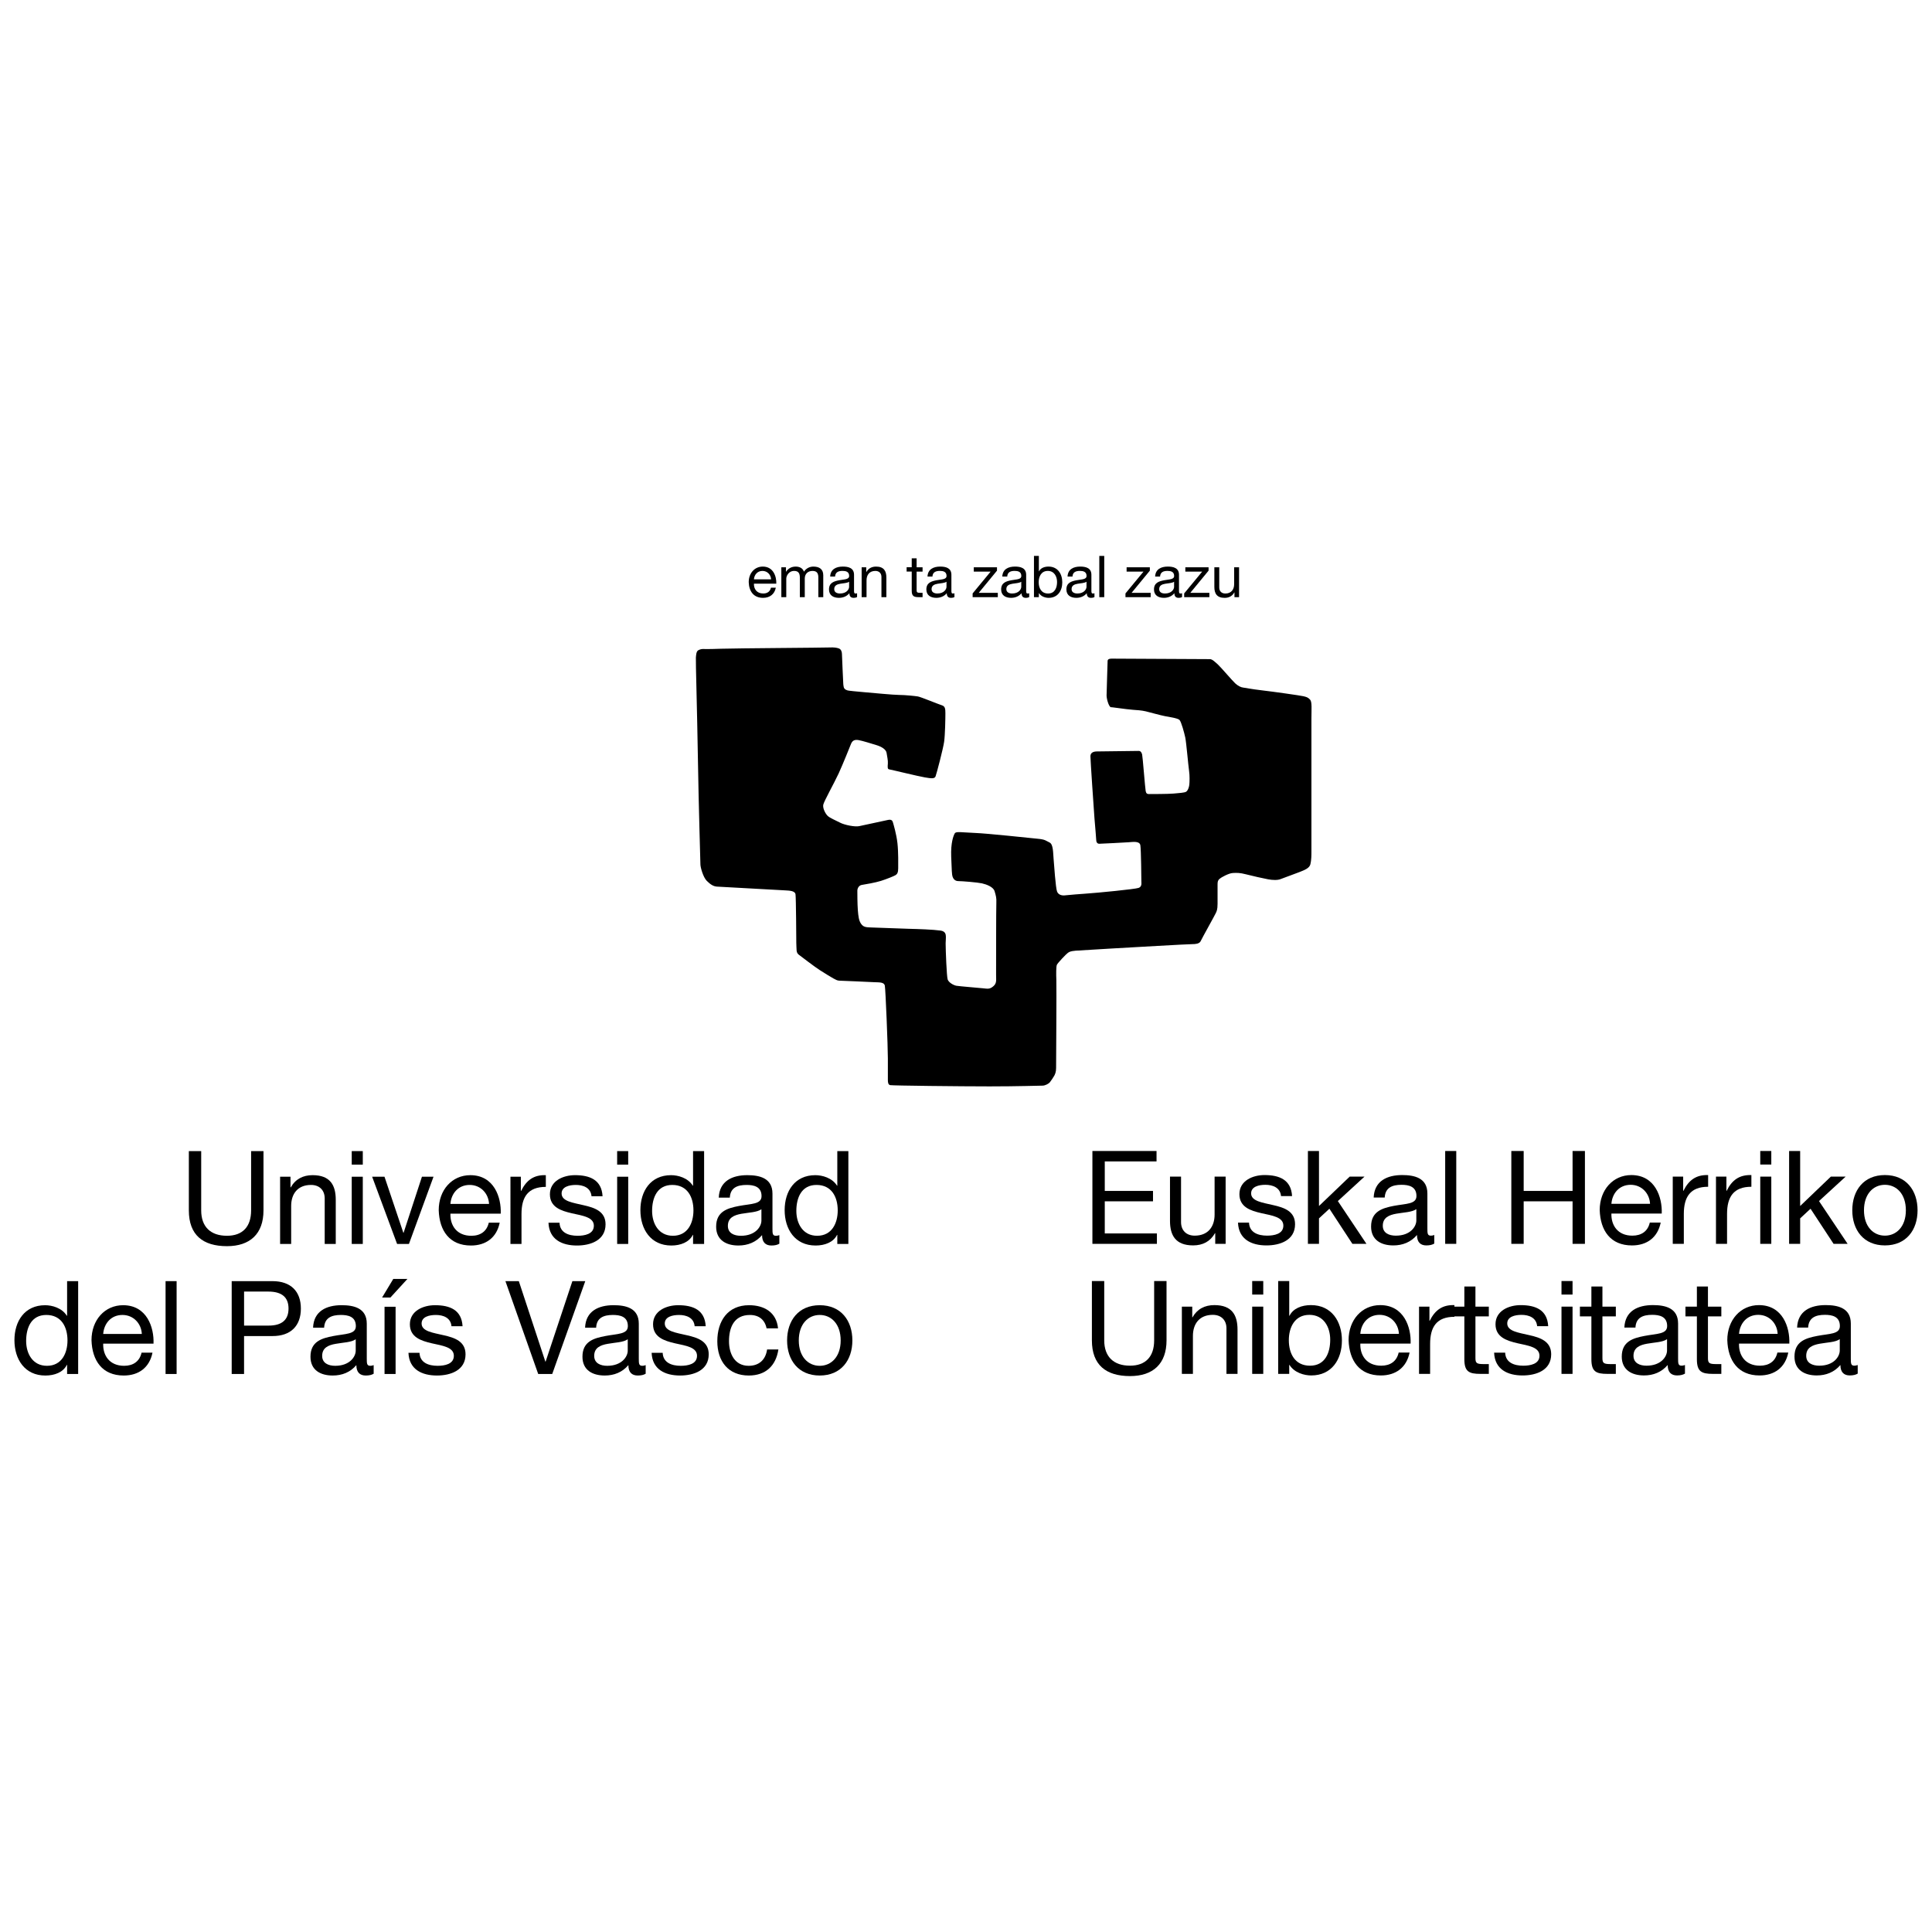 <?xml version="1.0" encoding="utf-8"?>
<!-- Generator: Adobe Illustrator 16.0.0, SVG Export Plug-In . SVG Version: 6.00 Build 0)  -->
<!DOCTYPE svg PUBLIC "-//W3C//DTD SVG 1.1//EN" "http://www.w3.org/Graphics/SVG/1.1/DTD/svg11.dtd">
<svg version="1.1" xmlns="http://www.w3.org/2000/svg" xmlns:xlink="http://www.w3.org/1999/xlink" x="0px" y="0px" width="150px"
	 height="150px" viewBox="0 0 150 150" enable-background="new 0 0 150 150" xml:space="preserve">
<g id="Fondo">
</g>
<g id="Guías">
</g>
<g id="Primer_plano">
	<g>
		<g>
			<g>
				<path fill-rule="evenodd" clip-rule="evenodd" d="M6.068,99.467H5.21v2.688H5.189c-0.384-0.615-1.15-0.818-1.686-0.818
					c-1.595,0-2.382,1.244-2.382,2.715c0,1.477,0.797,2.744,2.401,2.744c0.717,0,1.384-0.25,1.667-0.828H5.21v0.709h0.858V99.467z
					 M2.03,104.111c0-1.018,0.392-2.018,1.565-2.018c1.181,0,1.645,0.947,1.645,1.979c0,0.98-0.444,1.969-1.595,1.969
					C2.534,106.041,2.03,105.092,2.03,104.111z"/>
				<path fill-rule="evenodd" clip-rule="evenodd" d="M10.991,105.02c-0.152,0.678-0.648,1.021-1.354,1.021
					c-1.14,0-1.655-0.809-1.625-1.719h3.907c0.052-1.26-0.514-2.986-2.362-2.986c-1.424,0-2.453,1.152-2.453,2.715
					c0.05,1.594,0.838,2.744,2.503,2.744c1.171,0,1.999-0.623,2.232-1.775H10.991z M8.012,103.566
					c0.062-0.797,0.595-1.473,1.494-1.473c0.848,0,1.466,0.656,1.505,1.473H8.012z"/>
				<rect x="12.855" y="99.467" fill-rule="evenodd" clip-rule="evenodd" width="0.857" height="7.209"/>
				<path fill-rule="evenodd" clip-rule="evenodd" d="M17.989,106.676h0.96v-2.945h2.201c1.434,0.006,2.21-0.803,2.21-2.133
					c0-1.332-0.776-2.131-2.21-2.131h-3.161V106.676z M18.95,100.277h1.878c1.079,0,1.573,0.463,1.573,1.32s-0.494,1.33-1.573,1.322
					H18.95V100.277z"/>
				<path fill-rule="evenodd" clip-rule="evenodd" d="M27.618,104.861c0,0.473-0.464,1.18-1.594,1.18
					c-0.526,0-1.011-0.205-1.011-0.77c0-0.635,0.484-0.838,1.049-0.936c0.577-0.105,1.224-0.113,1.556-0.355V104.861z
					 M29.012,105.988c-0.112,0.043-0.193,0.053-0.263,0.053c-0.273,0-0.273-0.186-0.273-0.588v-2.684
					c0-1.223-1.02-1.434-1.959-1.434c-1.161,0-2.16,0.453-2.21,1.744h0.858c0.04-0.764,0.575-0.986,1.302-0.986
					c0.545,0,1.161,0.117,1.161,0.867c0,0.645-0.809,0.586-1.757,0.77c-0.888,0.17-1.766,0.42-1.766,1.604
					c0,1.041,0.776,1.461,1.727,1.461c0.727,0,1.362-0.25,1.835-0.807c0,0.564,0.283,0.807,0.727,0.807
					c0.273,0,0.466-0.047,0.617-0.139V105.988z"/>
				<path fill-rule="evenodd" clip-rule="evenodd" d="M29.666,100.74h0.645l1.322-1.445h-1.099L29.666,100.74z M30.714,106.676
					v-5.221h-0.858v5.221H30.714z"/>
				<path fill-rule="evenodd" clip-rule="evenodd" d="M31.712,105.031c0.052,1.291,1.041,1.764,2.212,1.764
					c1.06,0,2.22-0.4,2.22-1.645c0-1.01-0.848-1.293-1.705-1.484c-0.798-0.191-1.706-0.291-1.706-0.908
					c0-0.527,0.596-0.664,1.11-0.664c0.565,0,1.15,0.209,1.21,0.875h0.86c-0.071-1.271-0.989-1.633-2.141-1.633
					c-0.909,0-1.949,0.436-1.949,1.48c0,1,0.858,1.283,1.707,1.479c0.858,0.191,1.707,0.303,1.707,0.969
					c0,0.656-0.727,0.777-1.263,0.777c-0.707,0-1.372-0.244-1.404-1.01H31.712z"/>
				<polygon fill-rule="evenodd" clip-rule="evenodd" points="45.44,99.467 44.44,99.467 42.361,105.717 42.342,105.717 
					40.281,99.467 39.241,99.467 41.786,106.676 42.875,106.676 				"/>
				<path fill-rule="evenodd" clip-rule="evenodd" d="M48.738,104.861c0,0.473-0.464,1.18-1.595,1.18c-0.526,0-1.01-0.205-1.01-0.77
					c0-0.635,0.484-0.838,1.049-0.936c0.576-0.105,1.223-0.113,1.555-0.355V104.861z M50.13,105.988
					c-0.109,0.043-0.191,0.053-0.261,0.053c-0.273,0-0.273-0.186-0.273-0.588v-2.684c0-1.223-1.02-1.434-1.96-1.434
					c-1.161,0-2.158,0.453-2.21,1.744h0.858c0.04-0.764,0.576-0.986,1.302-0.986c0.546,0,1.161,0.117,1.161,0.867
					c0,0.645-0.809,0.586-1.757,0.77c-0.888,0.17-1.768,0.42-1.768,1.604c0,1.041,0.778,1.461,1.729,1.461
					c0.727,0,1.362-0.25,1.836-0.807c0,0.564,0.283,0.807,0.727,0.807c0.273,0,0.464-0.047,0.616-0.139V105.988z"/>
				<path fill-rule="evenodd" clip-rule="evenodd" d="M50.592,105.031c0.051,1.291,1.042,1.764,2.212,1.764
					c1.06,0,2.221-0.4,2.221-1.645c0-1.01-0.848-1.293-1.707-1.484c-0.796-0.191-1.705-0.291-1.705-0.908
					c0-0.527,0.596-0.664,1.109-0.664c0.566,0,1.151,0.209,1.211,0.875h0.858c-0.07-1.271-0.988-1.633-2.139-1.633
					c-0.91,0-1.949,0.436-1.949,1.48c0,1,0.858,1.283,1.706,1.479c0.859,0.191,1.707,0.303,1.707,0.969
					c0,0.656-0.727,0.777-1.263,0.777c-0.706,0-1.373-0.244-1.403-1.01H50.592z"/>
				<path fill-rule="evenodd" clip-rule="evenodd" d="M60.407,103.133c-0.121-1.244-1.071-1.797-2.252-1.797
					c-1.657,0-2.463,1.23-2.463,2.797c0,1.553,0.848,2.662,2.443,2.662c1.312,0,2.108-0.754,2.3-2.025h-0.878
					c-0.109,0.783-0.606,1.271-1.432,1.271c-1.091,0-1.525-0.949-1.525-1.908c0-1.061,0.384-2.039,1.625-2.039
					c0.707,0,1.161,0.381,1.292,1.039H60.407z"/>
				<path fill-rule="evenodd" clip-rule="evenodd" d="M61.11,104.072c0,1.525,0.878,2.723,2.533,2.723
					c1.656,0,2.535-1.197,2.535-2.723c0-1.535-0.878-2.736-2.535-2.736C61.988,101.336,61.11,102.537,61.11,104.072z
					 M62.018,104.072c0-1.273,0.727-1.979,1.625-1.979c0.9,0,1.627,0.705,1.627,1.979c0,1.262-0.727,1.969-1.627,1.969
					C62.745,106.041,62.018,105.334,62.018,104.072z"/>
			</g>
			<g>
				<path fill-rule="evenodd" clip-rule="evenodd" d="M20.456,89.371h-0.96v4.604c0,1.273-0.665,1.97-1.875,1.97
					c-1.272,0-2-0.697-2-1.97v-4.604h-0.959v4.604c0,1.919,1.101,2.777,2.959,2.777c1.796,0,2.836-0.959,2.836-2.777V89.371z"/>
				<path fill-rule="evenodd" clip-rule="evenodd" d="M21.748,96.58h0.858v-2.948c0-0.938,0.504-1.634,1.543-1.634
					c0.657,0,1.061,0.414,1.061,1.049v3.533h0.858v-3.431c0-1.122-0.424-1.91-1.798-1.91c-0.747,0-1.331,0.305-1.696,0.949h-0.02
					v-0.828h-0.807V96.58z"/>
				<path fill-rule="evenodd" clip-rule="evenodd" d="M27.309,96.58h0.858v-5.219h-0.858V96.58z M28.167,89.371h-0.858v1.051h0.858
					V89.371z"/>
				<polygon fill-rule="evenodd" clip-rule="evenodd" points="33.658,91.361 32.759,91.361 31.335,95.713 31.316,95.713 
					29.852,91.361 28.893,91.361 30.83,96.58 31.75,96.58 				"/>
				<path fill-rule="evenodd" clip-rule="evenodd" d="M37.95,94.926c-0.152,0.674-0.647,1.02-1.355,1.02
					c-1.139,0-1.654-0.809-1.625-1.717h3.907c0.052-1.263-0.514-2.989-2.362-2.989c-1.424,0-2.453,1.151-2.453,2.716
					c0.049,1.595,0.838,2.746,2.503,2.746c1.171,0,1.999-0.625,2.232-1.775H37.95z M34.97,93.471
					c0.062-0.798,0.596-1.473,1.496-1.473c0.846,0,1.463,0.654,1.503,1.473H34.97z"/>
				<path fill-rule="evenodd" clip-rule="evenodd" d="M39.631,96.58h0.858v-2.321c0-1.324,0.506-2.11,1.889-2.11v-0.91
					c-0.929-0.03-1.504,0.384-1.918,1.223h-0.021v-1.102h-0.808V96.58z"/>
				<path fill-rule="evenodd" clip-rule="evenodd" d="M42.584,94.934c0.05,1.293,1.04,1.768,2.21,1.768
					c1.06,0,2.221-0.404,2.221-1.645c0-1.01-0.847-1.292-1.706-1.484c-0.798-0.193-1.706-0.293-1.706-0.91
					c0-0.524,0.595-0.665,1.109-0.665c0.567,0,1.151,0.211,1.213,0.877h0.858c-0.072-1.272-0.99-1.636-2.141-1.636
					c-0.908,0-1.947,0.436-1.947,1.485c0,1,0.858,1.281,1.704,1.475c0.858,0.192,1.708,0.303,1.708,0.967
					c0,0.656-0.728,0.779-1.263,0.779c-0.708,0-1.372-0.244-1.402-1.012H42.584z"/>
				<path fill-rule="evenodd" clip-rule="evenodd" d="M47.916,96.58h0.858v-5.219h-0.858V96.58z M48.773,89.371h-0.858v1.051h0.858
					V89.371z"/>
				<path fill-rule="evenodd" clip-rule="evenodd" d="M54.667,89.371h-0.858v2.686h-0.02c-0.384-0.614-1.15-0.817-1.687-0.817
					c-1.595,0-2.382,1.243-2.382,2.716c0,1.474,0.796,2.746,2.402,2.746c0.717,0,1.384-0.254,1.667-0.826h0.02v0.705h0.858V89.371z
					 M50.629,94.015c0-1.018,0.394-2.017,1.565-2.017c1.181,0,1.645,0.947,1.645,1.977c0,0.98-0.443,1.97-1.595,1.97
					C51.133,95.945,50.629,94.994,50.629,94.015z"/>
				<path fill-rule="evenodd" clip-rule="evenodd" d="M59.116,94.764c0,0.475-0.463,1.182-1.594,1.182
					c-0.527,0-1.01-0.201-1.01-0.768c0-0.637,0.483-0.838,1.049-0.94c0.576-0.102,1.223-0.111,1.555-0.353V94.764z M60.508,95.895
					c-0.109,0.041-0.19,0.051-0.263,0.051c-0.271,0-0.271-0.182-0.271-0.586v-2.687c0-1.22-1.02-1.434-1.959-1.434
					c-1.161,0-2.161,0.456-2.211,1.746h0.859c0.04-0.767,0.575-0.987,1.302-0.987c0.545,0,1.161,0.119,1.161,0.868
					c0,0.645-0.809,0.585-1.756,0.766c-0.89,0.172-1.769,0.424-1.769,1.606c0,1.039,0.779,1.463,1.727,1.463
					c0.727,0,1.364-0.254,1.838-0.807c0,0.564,0.283,0.807,0.727,0.807c0.273,0,0.464-0.049,0.616-0.141V95.895z"/>
				<path fill-rule="evenodd" clip-rule="evenodd" d="M65.867,89.371h-0.859v2.686h-0.02c-0.385-0.614-1.151-0.817-1.687-0.817
					c-1.593,0-2.381,1.243-2.381,2.716c0,1.474,0.798,2.746,2.403,2.746c0.718,0,1.382-0.254,1.665-0.826h0.02v0.705h0.859V89.371z
					 M61.828,94.015c0-1.018,0.395-2.017,1.566-2.017c1.181,0,1.647,0.947,1.647,1.977c0,0.98-0.446,1.97-1.597,1.97
					C62.334,95.945,61.828,94.994,61.828,94.015z"/>
			</g>
		</g>
		<g>
			<g>
				<path fill-rule="evenodd" clip-rule="evenodd" d="M90.569,99.459h-0.961v4.605c0,1.27-0.665,1.967-1.876,1.967
					c-1.271,0-2-0.697-2-1.967v-4.605h-0.958v4.605c0,1.916,1.102,2.775,2.958,2.775c1.798,0,2.837-0.959,2.837-2.775V99.459z"/>
				<path fill-rule="evenodd" clip-rule="evenodd" d="M91.76,106.668h0.858v-2.947c0-0.938,0.504-1.637,1.543-1.637
					c0.657,0,1.061,0.414,1.061,1.049v3.535h0.859v-3.432c0-1.125-0.424-1.908-1.798-1.908c-0.746,0-1.332,0.303-1.696,0.947h-0.021
					v-0.828H91.76V106.668z"/>
				<path fill-rule="evenodd" clip-rule="evenodd" d="M97.22,106.668h0.859v-5.221H97.22V106.668z M98.079,99.459H97.22v1.051h0.859
					V99.459z"/>
				<path fill-rule="evenodd" clip-rule="evenodd" d="M103.277,104.012c0,1.02-0.394,2.02-1.567,2.02
					c-1.181,0-1.645-0.949-1.645-1.98c0-0.979,0.444-1.967,1.595-1.967C102.772,102.084,103.277,103.033,103.277,104.012z
					 M99.237,106.668h0.858v-0.695h0.022c0.382,0.611,1.148,0.816,1.685,0.816c1.595,0,2.384-1.244,2.384-2.717
					c0-1.475-0.799-2.744-2.403-2.744c-0.717,0-1.382,0.252-1.665,0.828h-0.022v-2.697h-0.858V106.668z"/>
				<path fill-rule="evenodd" clip-rule="evenodd" d="M108.592,105.012c-0.15,0.678-0.647,1.02-1.352,1.02
					c-1.142,0-1.657-0.809-1.625-1.717h3.905c0.052-1.262-0.514-2.986-2.362-2.986c-1.424,0-2.454,1.152-2.454,2.717
					c0.052,1.592,0.839,2.744,2.503,2.744c1.174,0,2-0.627,2.233-1.777H108.592z M105.615,103.559
					c0.059-0.797,0.594-1.475,1.494-1.475c0.848,0,1.463,0.658,1.503,1.475H105.615z"/>
				<path fill-rule="evenodd" clip-rule="evenodd" d="M110.175,106.668h0.859v-2.32c0-1.322,0.503-2.111,1.887-2.111v-0.908
					c-0.931-0.033-1.504,0.383-1.92,1.219h-0.02v-1.1h-0.807V106.668z"/>
				<path fill-rule="evenodd" clip-rule="evenodd" d="M114.553,99.883h-0.861v1.564h-0.887v0.756h0.887v3.324
					c0,0.959,0.355,1.141,1.243,1.141h0.657v-0.76h-0.394c-0.536,0-0.645-0.068-0.645-0.463v-3.242h1.039v-0.756h-1.039V99.883z"/>
				<path fill-rule="evenodd" clip-rule="evenodd" d="M116.003,105.02c0.05,1.295,1.042,1.77,2.21,1.77
					c1.06,0,2.221-0.402,2.221-1.646c0-1.006-0.849-1.295-1.705-1.484c-0.799-0.191-1.707-0.291-1.707-0.908
					c0-0.525,0.595-0.666,1.109-0.666c0.566,0,1.152,0.211,1.212,0.877h0.858c-0.07-1.27-0.988-1.633-2.139-1.633
					c-0.911,0-1.951,0.434-1.951,1.482c0,0.998,0.859,1.281,1.707,1.477c0.858,0.191,1.706,0.303,1.706,0.969
					c0,0.652-0.726,0.775-1.262,0.775c-0.707,0-1.373-0.244-1.401-1.012H116.003z"/>
				<path fill-rule="evenodd" clip-rule="evenodd" d="M121.234,106.668h0.858v-5.221h-0.858V106.668z M122.092,99.459h-0.858v1.051
					h0.858V99.459z"/>
				<path fill-rule="evenodd" clip-rule="evenodd" d="M124.412,99.883h-0.857v1.564h-0.891v0.756h0.891v3.324
					c0,0.959,0.354,1.141,1.242,1.141h0.656v-0.76h-0.395c-0.537,0-0.646-0.068-0.646-0.463v-3.242h1.041v-0.756h-1.041V99.883z"/>
				<path fill-rule="evenodd" clip-rule="evenodd" d="M129.428,104.85c0,0.479-0.465,1.182-1.594,1.182
					c-0.525,0-1.01-0.203-1.01-0.768c0-0.633,0.484-0.836,1.049-0.938c0.576-0.104,1.223-0.111,1.555-0.354V104.85z M130.82,105.98
					c-0.109,0.039-0.191,0.051-0.262,0.051c-0.271,0-0.271-0.184-0.271-0.586v-2.684c0-1.223-1.021-1.434-1.959-1.434
					c-1.162,0-2.16,0.453-2.213,1.744h0.861c0.039-0.766,0.572-0.988,1.299-0.988c0.547,0,1.162,0.119,1.162,0.869
					c0,0.645-0.807,0.584-1.756,0.768c-0.889,0.172-1.768,0.424-1.768,1.607c0,1.033,0.779,1.461,1.727,1.461
					c0.727,0,1.361-0.252,1.838-0.809c0,0.564,0.283,0.809,0.727,0.809c0.273,0,0.465-0.053,0.615-0.141V105.98z"/>
				<path fill-rule="evenodd" clip-rule="evenodd" d="M132.605,99.883h-0.859v1.564h-0.887v0.756h0.887v3.324
					c0,0.959,0.355,1.141,1.244,1.141h0.654v-0.76h-0.393c-0.533,0-0.646-0.068-0.646-0.463v-3.242h1.039v-0.756h-1.039V99.883z"/>
				<path fill-rule="evenodd" clip-rule="evenodd" d="M137.996,105.012c-0.15,0.678-0.648,1.02-1.354,1.02
					c-1.143,0-1.656-0.809-1.625-1.717h3.906c0.051-1.262-0.516-2.986-2.361-2.986c-1.424,0-2.455,1.152-2.455,2.717
					c0.051,1.592,0.84,2.744,2.504,2.744c1.172,0,2-0.627,2.23-1.777H137.996z M135.018,103.559
					c0.061-0.797,0.596-1.475,1.494-1.475c0.848,0,1.465,0.658,1.504,1.475H135.018z"/>
				<path fill-rule="evenodd" clip-rule="evenodd" d="M142.838,104.85c0,0.479-0.463,1.182-1.594,1.182
					c-0.525,0-1.01-0.203-1.01-0.768c0-0.633,0.484-0.836,1.049-0.938c0.576-0.104,1.221-0.111,1.555-0.354V104.85z M144.232,105.98
					c-0.111,0.039-0.193,0.051-0.264,0.051c-0.271,0-0.271-0.184-0.271-0.586v-2.684c0-1.223-1.021-1.434-1.959-1.434
					c-1.162,0-2.16,0.453-2.211,1.744h0.857c0.041-0.766,0.576-0.988,1.303-0.988c0.545,0,1.16,0.119,1.16,0.869
					c0,0.645-0.807,0.584-1.756,0.768c-0.889,0.172-1.768,0.424-1.768,1.607c0,1.033,0.779,1.461,1.729,1.461
					c0.725,0,1.361-0.252,1.836-0.809c0,0.564,0.283,0.809,0.727,0.809c0.273,0,0.467-0.053,0.617-0.141V105.98z"/>
			</g>
			<g>
				<polygon fill-rule="evenodd" clip-rule="evenodd" points="84.814,96.572 89.822,96.572 89.822,95.764 85.774,95.764 
					85.774,93.27 89.519,93.27 89.519,92.463 85.774,92.463 85.774,90.172 89.793,90.172 89.793,89.363 84.814,89.363 				"/>
				<path fill-rule="evenodd" clip-rule="evenodd" d="M95.157,91.353h-0.856V94.3c0,0.94-0.506,1.635-1.545,1.635
					c-0.657,0-1.06-0.414-1.06-1.051v-3.532h-0.858v3.432c0,1.121,0.425,1.908,1.797,1.908c0.746,0,1.332-0.303,1.696-0.949h0.02
					v0.828h0.807V91.353z"/>
				<path fill-rule="evenodd" clip-rule="evenodd" d="M96.118,94.926c0.049,1.291,1.039,1.768,2.21,1.768
					c1.059,0,2.22-0.404,2.22-1.645c0-1.011-0.848-1.294-1.704-1.486c-0.799-0.191-1.707-0.293-1.707-0.908
					c0-0.526,0.595-0.667,1.109-0.667c0.565,0,1.151,0.212,1.213,0.878h0.857c-0.071-1.271-0.99-1.635-2.141-1.635
					c-0.909,0-1.947,0.434-1.947,1.484c0,1,0.855,1.282,1.705,1.475c0.858,0.191,1.706,0.302,1.706,0.968
					c0,0.656-0.727,0.777-1.262,0.777c-0.707,0-1.372-0.242-1.404-1.01H96.118z"/>
				<polygon fill-rule="evenodd" clip-rule="evenodd" points="101.546,96.572 102.406,96.572 102.406,94.594 103.214,93.846 
					105,96.572 106.091,96.572 103.87,93.251 105.939,91.353 104.789,91.353 102.406,93.634 102.406,89.363 101.546,89.363 				"/>
				<path fill-rule="evenodd" clip-rule="evenodd" d="M109.964,94.754c0,0.477-0.463,1.182-1.593,1.182
					c-0.526,0-1.011-0.201-1.011-0.768c0-0.635,0.485-0.836,1.051-0.938c0.575-0.102,1.221-0.111,1.553-0.353V94.754z
					 M111.358,95.885c-0.112,0.041-0.193,0.051-0.264,0.051c-0.272,0-0.272-0.182-0.272-0.584v-2.687
					c0-1.221-1.02-1.434-1.958-1.434c-1.16,0-2.161,0.454-2.212,1.747h0.857c0.042-0.767,0.575-0.99,1.303-0.99
					c0.545,0,1.161,0.121,1.161,0.867c0,0.647-0.807,0.588-1.757,0.768c-0.888,0.173-1.765,0.427-1.765,1.608
					c0,1.039,0.776,1.463,1.726,1.463c0.727,0,1.362-0.254,1.838-0.809c0,0.566,0.281,0.809,0.726,0.809
					c0.271,0,0.464-0.051,0.616-0.143V95.885z"/>
				<rect x="112.204" y="89.363" fill-rule="evenodd" clip-rule="evenodd" width="0.86" height="7.209"/>
				<polygon fill-rule="evenodd" clip-rule="evenodd" points="117.339,96.572 118.298,96.572 118.298,93.27 122.094,93.27 
					122.094,96.572 123.053,96.572 123.053,89.363 122.094,89.363 122.094,92.463 118.298,92.463 118.298,89.363 117.339,89.363 
									"/>
				<path fill-rule="evenodd" clip-rule="evenodd" d="M128.09,94.918c-0.15,0.674-0.645,1.018-1.354,1.018
					c-1.141,0-1.654-0.809-1.627-1.715h3.908c0.051-1.263-0.514-2.989-2.361-2.989c-1.424,0-2.455,1.151-2.455,2.717
					c0.051,1.595,0.838,2.746,2.506,2.746c1.172,0,1.998-0.627,2.23-1.775H128.09z M125.109,93.463
					c0.062-0.798,0.596-1.475,1.496-1.475c0.846,0,1.465,0.657,1.504,1.475H125.109z"/>
				<path fill-rule="evenodd" clip-rule="evenodd" d="M129.873,96.572h0.859V94.25c0-1.322,0.506-2.11,1.887-2.11v-0.908
					c-0.928-0.029-1.502,0.385-1.918,1.223h-0.02v-1.101h-0.809V96.572z"/>
				<path fill-rule="evenodd" clip-rule="evenodd" d="M133.229,96.572h0.859V94.25c0-1.322,0.504-2.11,1.889-2.11v-0.908
					c-0.93-0.029-1.506,0.385-1.92,1.223h-0.02v-1.101h-0.809V96.572z"/>
				<path fill-rule="evenodd" clip-rule="evenodd" d="M136.666,96.572h0.857v-5.219h-0.857V96.572z M137.523,89.363h-0.857v1.051
					h0.857V89.363z"/>
				<polygon fill-rule="evenodd" clip-rule="evenodd" points="138.906,96.572 139.764,96.572 139.764,94.594 140.57,93.846 
					142.359,96.572 143.449,96.572 141.227,93.251 143.295,91.353 142.146,91.353 139.764,93.634 139.764,89.363 138.906,89.363 
									"/>
				<path fill-rule="evenodd" clip-rule="evenodd" d="M143.811,93.968c0,1.526,0.877,2.725,2.533,2.725s2.535-1.199,2.535-2.725
					c0-1.537-0.879-2.737-2.535-2.737S143.811,92.431,143.811,93.968z M144.719,93.968c0-1.274,0.727-1.98,1.625-1.98
					s1.627,0.706,1.627,1.98c0,1.262-0.729,1.967-1.627,1.967S144.719,95.23,144.719,93.968z"/>
			</g>
		</g>
		<g>
			<path fill-rule="evenodd" clip-rule="evenodd" d="M65.467,52.992c0,0-0.098-2.017-0.098-2.212s-0.078-0.373-0.235-0.433
				c-0.157-0.058-0.372-0.097-0.745-0.078c-0.373,0.02-7.266,0.061-8.381,0.098c-1.117,0.041-1.332,0.021-1.449,0.021
				s-0.333,0.059-0.413,0.157c-0.078,0.098-0.097,0.255-0.118,0.509c-0.02,0.254,0.098,4.191,0.158,7.892
				c0.057,3.703,0.194,7.932,0.194,8.167c0,0.234,0.217,0.997,0.49,1.272c0.275,0.275,0.51,0.431,0.784,0.45
				c0.273,0.021,5.073,0.275,5.346,0.295c0.274,0.02,0.727,0.02,0.764,0.313c0.04,0.294,0.06,3.504,0.06,3.759s0.02,0.393,0.02,0.51
				c0,0.118,0.018,0.295,0.175,0.411c0.157,0.117,1.252,0.959,1.625,1.194c0.372,0.235,0.902,0.568,1.057,0.647
				c0.158,0.078,0.295,0.175,0.471,0.175c0.177,0,2.312,0.1,2.704,0.118c0.392,0.019,0.765-0.018,0.822,0.275
				c0.058,0.295,0.235,4.698,0.235,5.639c0,0.943,0,1.47,0,1.666c0,0.196,0.02,0.372,0.175,0.412
				c0.157,0.04,5.564,0.098,7.718,0.098s3.897-0.058,4.112-0.058c0.215,0,0.49-0.158,0.568-0.256
				c0.08-0.098,0.294-0.412,0.354-0.529c0.057-0.117,0.135-0.272,0.135-0.587c0-0.313,0.041-6.364,0.019-6.834
				c-0.019-0.47-0.019-1.038,0.041-1.175c0.058-0.137,0.725-0.843,0.843-0.919c0.117-0.08,0.174-0.138,0.607-0.178
				c0.43-0.038,4.975-0.292,6.365-0.372c1.39-0.078,2.527-0.138,2.724-0.138c0.195,0,0.528-0.018,0.625-0.232
				c0.098-0.218,1.117-2.038,1.174-2.175c0.061-0.137,0.138-0.254,0.138-0.725c0-0.469,0-1.312,0-1.507
				c0-0.197,0.02-0.314,0.157-0.432c0.136-0.118,0.705-0.43,1.018-0.45c0.314-0.02,0.569-0.02,1.02,0.098
				c0.45,0.118,1.41,0.334,1.742,0.393c0.332,0.06,0.725,0.078,0.96-0.02s1.136-0.411,1.469-0.548
				c0.333-0.137,0.763-0.275,0.842-0.607c0.079-0.333,0.079-0.685,0.079-1.038c0-0.353,0-9.595,0-10.281
				c0-0.687,0.057-1.273-0.098-1.45c-0.158-0.177-0.275-0.215-0.53-0.274c-0.255-0.058-2.285-0.347-3.172-0.45
				c-1-0.118-1.252-0.195-1.47-0.215c-0.215-0.021-0.43-0.137-0.646-0.333c-0.216-0.197-1.117-1.254-1.332-1.45
				c-0.214-0.194-0.45-0.43-0.627-0.43c-0.176,0-7.266-0.039-7.619-0.039c-0.352,0-0.333,0.137-0.333,0.275
				c0,0.135-0.077,2.329-0.077,2.584c0,0.255,0.156,0.842,0.332,0.919c-0.107-0.048,1.176,0.158,1.723,0.195
				c0.275,0.019,0.647,0.04,0.98,0.117c0.332,0.081,1.175,0.315,1.49,0.374c0.313,0.059,0.997,0.157,1.135,0.294
				c0.136,0.135,0.372,0.998,0.45,1.37c0.079,0.373,0.234,2.174,0.292,2.565c0.06,0.393,0.042,0.901,0.022,1.097
				c-0.022,0.197-0.117,0.47-0.255,0.547c-0.137,0.08-0.569,0.1-0.959,0.138c-0.392,0.039-1.783,0.039-1.92,0.039
				c-0.138,0-0.215-0.039-0.255-0.234s-0.235-2.703-0.275-2.84c-0.04-0.137-0.097-0.275-0.273-0.275c-0.177,0-2.977,0.04-3.231,0.04
				c-0.255,0-0.51,0.079-0.51,0.373c0,0.293,0.254,4.015,0.312,4.797c0.06,0.785,0.138,1.548,0.138,1.706
				c0,0.157,0.077,0.292,0.234,0.292s1.998-0.098,2.292-0.118c0.294-0.017,0.843-0.118,0.901,0.236
				c0.058,0.352,0.078,2.665,0.078,2.801c0,0.136,0.058,0.41-0.215,0.508c-0.274,0.099-3.152,0.382-4.172,0.451
				c-1.157,0.079-1.509,0.135-1.626,0.135s-0.411-0.017-0.528-0.292s-0.235-2.115-0.275-2.567c-0.04-0.45-0.02-1.115-0.312-1.252
				c-0.295-0.138-0.314-0.236-0.939-0.293c-0.628-0.059-3.859-0.412-4.879-0.45c-1.018-0.04-1.447-0.137-1.544,0.038
				c-0.1,0.177-0.315,0.725-0.275,1.802c0.038,1.077,0.058,1.39,0.098,1.527c0.04,0.138,0.157,0.373,0.45,0.373
				c0.294,0,1.49,0.098,1.842,0.175c0.352,0.08,0.88,0.275,0.978,0.607c0.1,0.333,0.157,0.53,0.138,0.882
				c-0.02,0.352-0.02,5.305-0.02,5.62c0,0.412,0.06,0.647-0.216,0.882c-0.274,0.236-0.43,0.195-0.802,0.156
				c-0.373-0.038-1.822-0.156-2.057-0.195c-0.235-0.041-0.607-0.256-0.685-0.49c-0.078-0.235-0.157-2.31-0.157-2.8
				c0-0.49,0.157-0.919-0.41-0.997c-0.568-0.08-1.725-0.12-2.468-0.137c-0.745-0.021-2.41-0.08-2.822-0.1
				c-0.41-0.018-0.646,0-0.84-0.253c-0.198-0.254-0.237-0.607-0.277-1.097c-0.038-0.49-0.038-1.353-0.038-1.507
				c0-0.158,0.098-0.412,0.353-0.45c0.255-0.04,1.057-0.177,1.489-0.315c0.43-0.137,1.018-0.373,1.135-0.45
				c0.118-0.08,0.195-0.196,0.195-0.529c0-0.333,0.02-1.213-0.058-1.938c-0.079-0.725-0.314-1.49-0.353-1.628
				c-0.04-0.135-0.118-0.253-0.43-0.174c-0.314,0.078-1.861,0.392-2.177,0.469c-0.312,0.078-1.135-0.078-1.507-0.274
				c-0.372-0.195-0.782-0.354-0.959-0.529c-0.175-0.177-0.39-0.587-0.333-0.862c0.06-0.275,0.842-1.665,1.195-2.428
				c0.352-0.764,0.862-2.057,0.959-2.292c0.098-0.235,0.255-0.353,0.588-0.293c0.332,0.059,0.999,0.273,1.389,0.391
				c0.393,0.118,0.745,0.332,0.785,0.607c0.038,0.275,0.118,0.568,0.098,0.823s-0.038,0.43,0.098,0.45
				c0.138,0.019,2.312,0.55,2.782,0.626c0.469,0.079,0.743,0.119,0.822-0.076c0.078-0.198,0.587-2.135,0.666-2.685
				c0.08-0.548,0.099-1.86,0.099-2.212c0-0.354-0.02-0.548-0.275-0.627c-0.254-0.077-1.627-0.646-1.861-0.686
				c-0.236-0.039-1.018-0.117-1.448-0.117c-0.432,0-2.057-0.158-2.742-0.216c-0.686-0.059-1.019-0.098-1.174-0.117
				c-0.157-0.02-0.354-0.098-0.392-0.275C65.467,53.169,65.467,52.992,65.467,52.992z"/>
			<g>
				<path fill-rule="evenodd" clip-rule="evenodd" d="M59.857,45.628c-0.065,0.301-0.287,0.451-0.599,0.451
					c-0.507,0-0.737-0.358-0.723-0.762h1.737c0.021-0.56-0.229-1.328-1.05-1.328c-0.633,0-1.091,0.512-1.091,1.208
					c0.024,0.708,0.373,1.22,1.113,1.22c0.52,0,0.889-0.279,0.991-0.789H59.857z M58.535,44.981
					c0.028-0.354,0.265-0.655,0.664-0.655c0.376,0,0.651,0.293,0.669,0.655H58.535z"/>
				<path fill-rule="evenodd" clip-rule="evenodd" d="M60.664,46.364h0.382v-1.445c0-0.174,0.165-0.593,0.619-0.593
					c0.341,0,0.435,0.215,0.435,0.516v1.522h0.382v-1.445c0-0.36,0.237-0.593,0.605-0.593c0.373,0,0.448,0.229,0.448,0.516v1.522
					h0.383v-1.702c0-0.479-0.311-0.673-0.773-0.673c-0.295,0-0.569,0.149-0.727,0.397c-0.093-0.283-0.354-0.397-0.637-0.397
					c-0.318,0-0.578,0.135-0.749,0.397h-0.008v-0.344h-0.361V46.364z"/>
				<path fill-rule="evenodd" clip-rule="evenodd" d="M65.925,45.557c0,0.208-0.206,0.522-0.709,0.522
					c-0.233,0-0.447-0.089-0.447-0.339c0-0.283,0.214-0.373,0.465-0.417c0.257-0.045,0.544-0.05,0.691-0.157V45.557z M66.544,46.059
					c-0.05,0.018-0.085,0.021-0.116,0.021c-0.121,0-0.121-0.08-0.121-0.261v-1.192c0-0.542-0.454-0.638-0.87-0.638
					c-0.517,0-0.96,0.204-0.982,0.777h0.38c0.018-0.341,0.255-0.441,0.578-0.441c0.243,0,0.515,0.053,0.515,0.387
					c0,0.287-0.358,0.261-0.778,0.34c-0.396,0.078-0.787,0.189-0.787,0.713c0,0.462,0.346,0.651,0.766,0.651
					c0.325,0,0.605-0.112,0.819-0.358c0,0.251,0.123,0.358,0.322,0.358c0.122,0,0.207-0.022,0.273-0.062V46.059z"/>
				<path fill-rule="evenodd" clip-rule="evenodd" d="M66.898,46.364h0.38v-1.311c0-0.417,0.226-0.727,0.687-0.727
					c0.291,0,0.47,0.185,0.47,0.466v1.572h0.383v-1.526c0-0.498-0.189-0.848-0.799-0.848c-0.333,0-0.593,0.135-0.755,0.423h-0.008
					v-0.37h-0.358V46.364z"/>
				<path fill-rule="evenodd" clip-rule="evenodd" d="M71.166,43.348h-0.38v0.694h-0.396v0.336h0.396v1.476
					c0,0.426,0.155,0.509,0.551,0.509h0.291v-0.337h-0.175c-0.237,0-0.287-0.031-0.287-0.208v-1.44h0.462v-0.336h-0.462V43.348z"/>
				<path fill-rule="evenodd" clip-rule="evenodd" d="M73.486,45.557c0,0.208-0.208,0.522-0.709,0.522
					c-0.232,0-0.45-0.089-0.45-0.339c0-0.283,0.217-0.373,0.468-0.417c0.254-0.045,0.541-0.05,0.691-0.157V45.557z M74.103,46.059
					c-0.048,0.018-0.085,0.021-0.116,0.021c-0.121,0-0.121-0.08-0.121-0.261v-1.192c0-0.542-0.455-0.638-0.871-0.638
					c-0.516,0-0.959,0.204-0.984,0.777h0.382c0.019-0.341,0.255-0.441,0.58-0.441c0.241,0,0.516,0.053,0.516,0.387
					c0,0.287-0.361,0.261-0.781,0.34c-0.394,0.078-0.786,0.189-0.786,0.713c0,0.462,0.346,0.651,0.768,0.651
					c0.323,0,0.605-0.112,0.817-0.358c0,0.251,0.125,0.358,0.322,0.358c0.123,0,0.208-0.022,0.273-0.062V46.059z"/>
				<polygon fill-rule="evenodd" clip-rule="evenodd" points="75.515,46.364 77.47,46.364 77.47,46.026 75.991,46.026 
					77.406,44.305 77.406,44.042 75.604,44.042 75.604,44.379 76.913,44.379 75.515,46.073 				"/>
				<path fill-rule="evenodd" clip-rule="evenodd" d="M79.291,45.557c0,0.208-0.207,0.522-0.709,0.522
					c-0.233,0-0.45-0.089-0.45-0.339c0-0.283,0.217-0.373,0.468-0.417c0.255-0.045,0.544-0.05,0.691-0.157V45.557z M79.908,46.059
					c-0.048,0.018-0.083,0.021-0.115,0.021c-0.122,0-0.122-0.08-0.122-0.261v-1.192c0-0.542-0.453-0.638-0.87-0.638
					c-0.516,0-0.96,0.204-0.982,0.777h0.382c0.017-0.341,0.254-0.441,0.577-0.441c0.241,0,0.516,0.053,0.516,0.387
					c0,0.287-0.358,0.261-0.78,0.34c-0.395,0.078-0.785,0.189-0.785,0.713c0,0.462,0.345,0.651,0.767,0.651
					c0.322,0,0.605-0.112,0.816-0.358c0,0.251,0.126,0.358,0.322,0.358c0.122,0,0.208-0.022,0.273-0.062V46.059z"/>
				<path fill-rule="evenodd" clip-rule="evenodd" d="M82.07,45.185c0,0.451-0.175,0.895-0.697,0.895
					c-0.524,0-0.73-0.422-0.73-0.877c0-0.436,0.198-0.877,0.71-0.877C81.845,44.326,82.07,44.749,82.07,45.185z M80.276,46.364h0.38
					v-0.312h0.01c0.171,0.275,0.513,0.365,0.75,0.365c0.708,0,1.059-0.552,1.059-1.207c0-0.655-0.356-1.221-1.069-1.221
					c-0.318,0-0.613,0.114-0.739,0.369h-0.01v-1.197h-0.38V46.364z"/>
				<path fill-rule="evenodd" clip-rule="evenodd" d="M84.356,45.557c0,0.208-0.208,0.522-0.709,0.522
					c-0.233,0-0.45-0.089-0.45-0.339c0-0.283,0.217-0.373,0.467-0.417c0.256-0.045,0.544-0.05,0.692-0.157V45.557z M84.973,46.059
					c-0.047,0.018-0.083,0.021-0.115,0.021c-0.122,0-0.122-0.08-0.122-0.261v-1.192c0-0.542-0.452-0.638-0.87-0.638
					c-0.515,0-0.959,0.204-0.981,0.777h0.382c0.016-0.341,0.254-0.441,0.577-0.441c0.241,0,0.516,0.053,0.516,0.387
					c0,0.287-0.358,0.261-0.78,0.34c-0.395,0.078-0.785,0.189-0.785,0.713c0,0.462,0.345,0.651,0.767,0.651
					c0.323,0,0.604-0.112,0.816-0.358c0,0.251,0.126,0.358,0.322,0.358c0.122,0,0.208-0.022,0.273-0.062V46.059z"/>
				<rect x="85.35" y="43.161" fill-rule="evenodd" clip-rule="evenodd" width="0.383" height="3.203"/>
				<polygon fill-rule="evenodd" clip-rule="evenodd" points="87.381,46.364 89.337,46.364 89.337,46.026 87.857,46.026 
					89.274,44.305 89.274,44.042 87.47,44.042 87.47,44.379 88.781,44.379 87.381,46.073 				"/>
				<path fill-rule="evenodd" clip-rule="evenodd" d="M91.157,45.557c0,0.208-0.208,0.522-0.709,0.522
					C90.215,46.08,90,45.99,90,45.74c0-0.283,0.215-0.373,0.465-0.417c0.257-0.045,0.544-0.05,0.691-0.157V45.557z M91.775,46.059
					c-0.05,0.018-0.085,0.021-0.118,0.021c-0.12,0-0.12-0.08-0.12-0.261v-1.192c0-0.542-0.452-0.638-0.871-0.638
					c-0.516,0-0.959,0.204-0.982,0.777h0.383c0.017-0.341,0.254-0.441,0.577-0.441c0.243,0,0.516,0.053,0.516,0.387
					c0,0.287-0.359,0.261-0.78,0.34c-0.395,0.078-0.785,0.189-0.785,0.713c0,0.462,0.345,0.651,0.767,0.651
					c0.323,0,0.605-0.112,0.816-0.358c0,0.251,0.125,0.358,0.323,0.358c0.121,0,0.207-0.022,0.274-0.062V46.059z"/>
				<polygon fill-rule="evenodd" clip-rule="evenodd" points="91.939,46.364 93.896,46.364 93.896,46.026 92.416,46.026 
					93.833,44.305 93.833,44.042 92.029,44.042 92.029,44.379 93.339,44.379 91.939,46.073 				"/>
				<path fill-rule="evenodd" clip-rule="evenodd" d="M96.201,44.042h-0.382v1.312c0,0.417-0.224,0.726-0.685,0.726
					c-0.293,0-0.472-0.182-0.472-0.465v-1.572h-0.38v1.527c0,0.498,0.187,0.848,0.798,0.848c0.331,0,0.592-0.136,0.752-0.422h0.011
					v0.369h0.358V44.042z"/>
			</g>
		</g>
	</g>
</g>
</svg>
